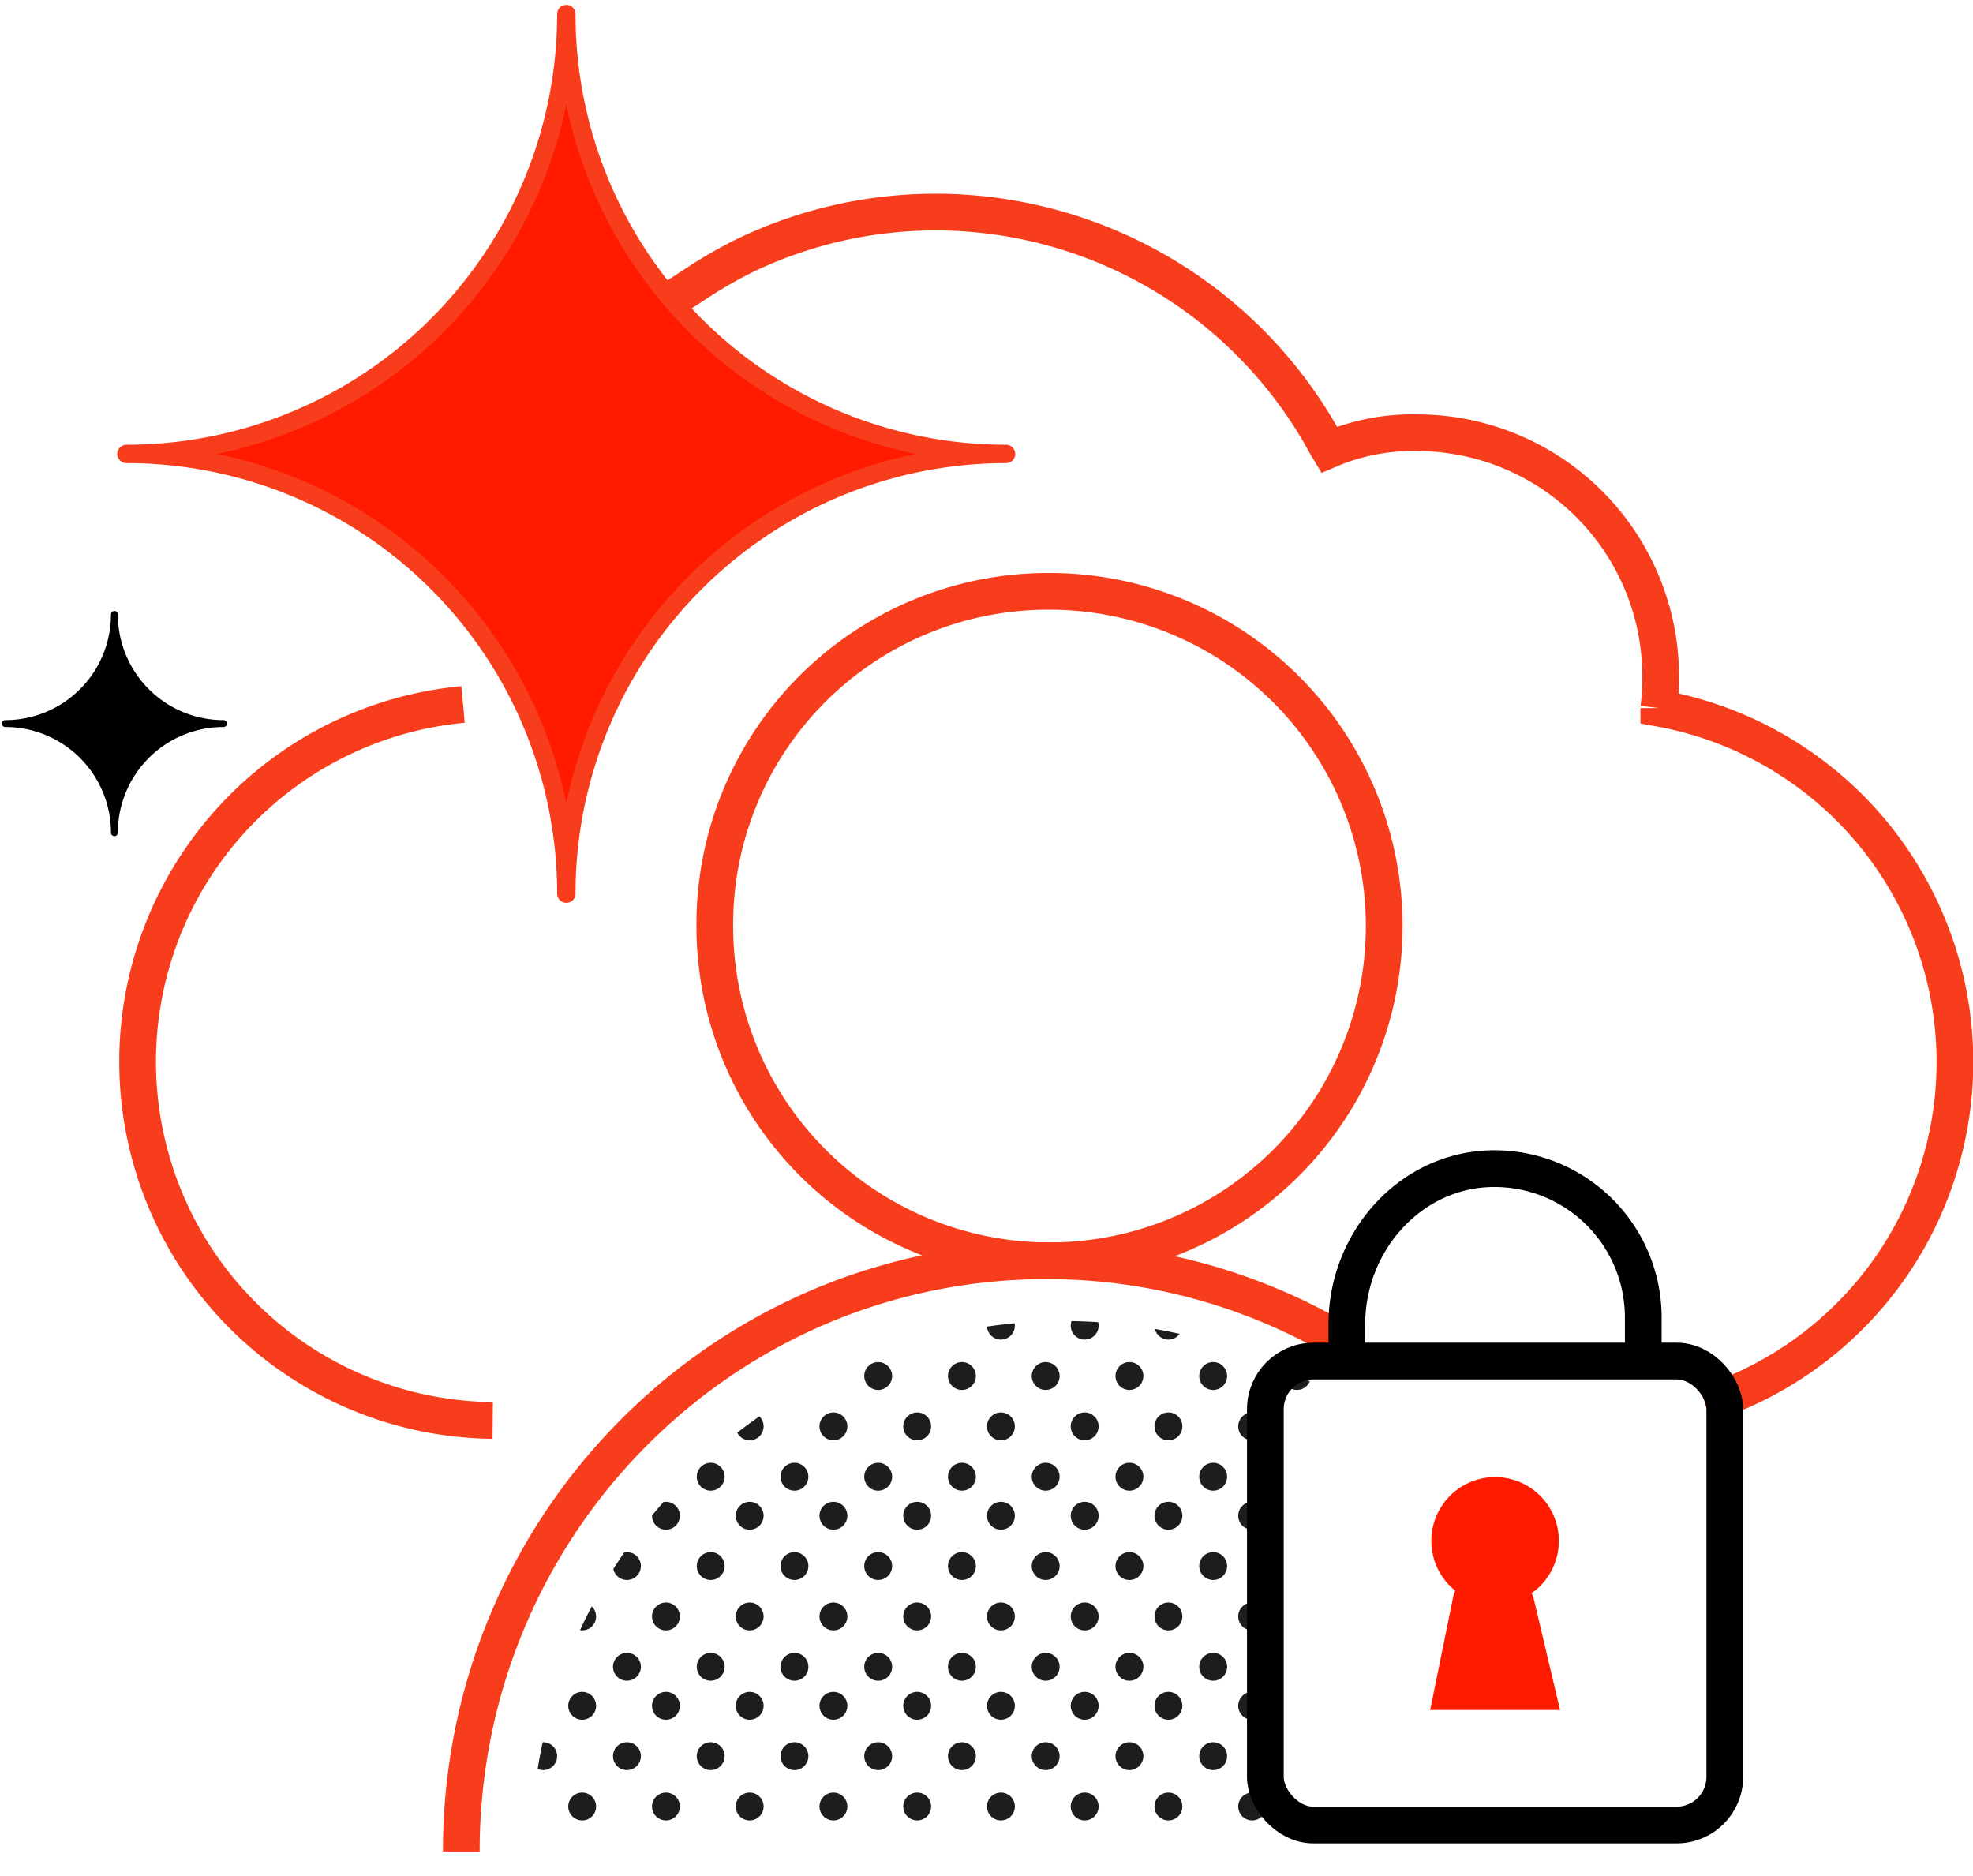 <svg xmlns="http://www.w3.org/2000/svg" xmlns:xlink="http://www.w3.org/1999/xlink" id="Groupe_175" data-name="Groupe 175" width="214.937" height="204.402" viewBox="0 0 214.937 204.402"><defs><clipPath id="clip-path"><rect id="Rectangle_126" data-name="Rectangle 126" width="214.937" height="204.402" fill="none"></rect></clipPath><clipPath id="clip-path-2"><path id="Trac&#xE9;_1631" data-name="Trac&#xE9; 1631" d="M37.823,151.989H153.88a58.029,58.029,0,0,0-116.057,0" transform="translate(-37.823 -93.961)" fill="none"></path></clipPath></defs><g id="Groupe_170" data-name="Groupe 170"><g id="Groupe_169" data-name="Groupe 169" clip-path="url(#clip-path)"><path id="Trac&#xE9;_1500" data-name="Trac&#xE9; 1500" d="M45.259,50.191a39.083,39.083,0,0,0,3.231,77.995" transform="translate(5.186 26.55)" fill="none" stroke="#f83d1d" stroke-width="4"></path><path id="Trac&#xE9;_1638" data-name="Trac&#xE9; 1638" d="M36.108,0A36.463,36.463,0,1,1,0,36.462,36.286,36.286,0,0,1,36.108,0Z" transform="translate(77.869 64.42)" fill="none" stroke="#f83d1d" stroke-width="4"></path><path id="Trac&#xE9;_1501" data-name="Trac&#xE9; 1501" d="M32.867,154.173c0-35.538,28.531-64.347,63.723-64.347a62.969,62.969,0,0,1,32.4,8.926" transform="translate(17.386 47.516)" fill="none" stroke="#f83d1d" stroke-width="4"></path><path id="Trac&#xE9;_1502" data-name="Trac&#xE9; 1502" d="M160.451,144.985a39.163,39.163,0,0,0-5.073-75.835l0-.014a27.281,27.281,0,0,0,.2-3.3,26.561,26.561,0,0,0-26.432-26.69A23.142,23.142,0,0,0,119.455,41l-.315-.524a48.415,48.415,0,0,0-42.5-25.367,47.911,47.911,0,0,0-20.467,4.562,48.83,48.83,0,0,0-5.827,3.333l-2.452,1.6" transform="translate(25.334 7.994)" fill="none" stroke="#f83d1d" stroke-width="4"></path></g></g><g id="Groupe_172" data-name="Groupe 172" transform="translate(57.831 143.665)"><g id="Groupe_171" data-name="Groupe 171" clip-path="url(#clip-path-2)"><path id="Trac&#xE9;_1503" data-name="Trac&#xE9; 1503" d="M115.124,94.973a1.517,1.517,0,1,1-1.517-1.517,1.516,1.516,0,0,1,1.517,1.517" transform="translate(1.464 -94.228)" fill="#1d1d1b"></path><path id="Trac&#xE9;_1504" data-name="Trac&#xE9; 1504" d="M115.124,102.149a1.517,1.517,0,1,1-1.517-1.517,1.516,1.516,0,0,1,1.517,1.517" transform="translate(1.464 -90.432)" fill="#1d1d1b"></path><path id="Trac&#xE9;_1505" data-name="Trac&#xE9; 1505" d="M109.158,94.973a1.517,1.517,0,1,1-1.517-1.517,1.516,1.516,0,0,1,1.517,1.517" transform="translate(-1.693 -94.228)" fill="#1d1d1b"></path><path id="Trac&#xE9;_1506" data-name="Trac&#xE9; 1506" d="M109.158,102.149a1.517,1.517,0,1,1-1.517-1.517,1.517,1.517,0,0,1,1.517,1.517" transform="translate(-1.693 -90.432)" fill="#1d1d1b"></path><path id="Trac&#xE9;_1507" data-name="Trac&#xE9; 1507" d="M112.347,98.561a1.517,1.517,0,1,1-1.517-1.517,1.516,1.516,0,0,1,1.517,1.517" transform="translate(-0.006 -92.33)" fill="#1d1d1b"></path><path id="Trac&#xE9;_1508" data-name="Trac&#xE9; 1508" d="M112.347,105.737a1.517,1.517,0,1,1-1.517-1.517,1.516,1.516,0,0,1,1.517,1.517" transform="translate(-0.006 -88.534)" fill="#1d1d1b"></path><path id="Trac&#xE9;_1509" data-name="Trac&#xE9; 1509" d="M106.381,98.561a1.517,1.517,0,1,1-1.517-1.517,1.516,1.516,0,0,1,1.517,1.517" transform="translate(-3.162 -92.33)" fill="#1d1d1b"></path><path id="Trac&#xE9;_1510" data-name="Trac&#xE9; 1510" d="M106.381,105.737a1.517,1.517,0,1,1-1.517-1.517,1.516,1.516,0,0,1,1.517,1.517" transform="translate(-3.162 -88.534)" fill="#1d1d1b"></path><path id="Trac&#xE9;_1511" data-name="Trac&#xE9; 1511" d="M115.124,108.515A1.517,1.517,0,1,1,113.608,107a1.516,1.516,0,0,1,1.517,1.517" transform="translate(1.464 -87.065)" fill="#1d1d1b"></path><path id="Trac&#xE9;_1512" data-name="Trac&#xE9; 1512" d="M115.124,115.691a1.517,1.517,0,1,1-1.517-1.517,1.516,1.516,0,0,1,1.517,1.517" transform="translate(1.464 -83.269)" fill="#1d1d1b"></path><path id="Trac&#xE9;_1513" data-name="Trac&#xE9; 1513" d="M109.158,108.515A1.517,1.517,0,1,1,107.641,107a1.516,1.516,0,0,1,1.517,1.517" transform="translate(-1.693 -87.065)" fill="#1d1d1b"></path><path id="Trac&#xE9;_1514" data-name="Trac&#xE9; 1514" d="M112.347,112.1a1.517,1.517,0,1,1-1.517-1.517,1.517,1.517,0,0,1,1.517,1.517" transform="translate(-0.006 -85.167)" fill="#1d1d1b"></path><path id="Trac&#xE9;_1515" data-name="Trac&#xE9; 1515" d="M103.19,94.973a1.517,1.517,0,1,1-1.517-1.517,1.516,1.516,0,0,1,1.517,1.517" transform="translate(-4.849 -94.228)" fill="#1d1d1b"></path><path id="Trac&#xE9;_1516" data-name="Trac&#xE9; 1516" d="M103.19,102.149a1.517,1.517,0,1,1-1.517-1.517,1.517,1.517,0,0,1,1.517,1.517" transform="translate(-4.849 -90.432)" fill="#1d1d1b"></path><path id="Trac&#xE9;_1517" data-name="Trac&#xE9; 1517" d="M97.224,94.973a1.517,1.517,0,1,1-1.517-1.517,1.516,1.516,0,0,1,1.517,1.517" transform="translate(-8.006 -94.228)" fill="#1d1d1b"></path><path id="Trac&#xE9;_1518" data-name="Trac&#xE9; 1518" d="M100.414,98.561A1.517,1.517,0,1,1,98.9,97.044a1.516,1.516,0,0,1,1.517,1.517" transform="translate(-6.318 -92.33)" fill="#1d1d1b"></path><path id="Trac&#xE9;_1519" data-name="Trac&#xE9; 1519" d="M94.447,98.561a1.517,1.517,0,1,1-1.517-1.517,1.516,1.516,0,0,1,1.517,1.517" transform="translate(-9.475 -92.33)" fill="#1d1d1b"></path><path id="Trac&#xE9;_1520" data-name="Trac&#xE9; 1520" d="M91.257,94.973a1.517,1.517,0,1,1-1.517-1.517,1.516,1.516,0,0,1,1.517,1.517" transform="translate(-11.162 -94.228)" fill="#1d1d1b"></path><path id="Trac&#xE9;_1521" data-name="Trac&#xE9; 1521" d="M91.257,102.149a1.517,1.517,0,1,1-1.517-1.517,1.517,1.517,0,0,1,1.517,1.517" transform="translate(-11.162 -90.432)" fill="#1d1d1b"></path><path id="Trac&#xE9;_1522" data-name="Trac&#xE9; 1522" d="M85.29,94.973a1.517,1.517,0,1,1-1.518-1.517,1.517,1.517,0,0,1,1.518,1.517" transform="translate(-14.318 -94.228)" fill="#1d1d1b"></path><path id="Trac&#xE9;_1523" data-name="Trac&#xE9; 1523" d="M85.29,102.149a1.517,1.517,0,1,1-1.518-1.517,1.517,1.517,0,0,1,1.518,1.517" transform="translate(-14.318 -90.432)" fill="#1d1d1b"></path><path id="Trac&#xE9;_1524" data-name="Trac&#xE9; 1524" d="M88.479,98.561a1.517,1.517,0,1,1-1.517-1.517,1.516,1.516,0,0,1,1.517,1.517" transform="translate(-12.631 -92.33)" fill="#1d1d1b"></path><path id="Trac&#xE9;_1525" data-name="Trac&#xE9; 1525" d="M88.479,105.737a1.517,1.517,0,1,1-1.517-1.517,1.516,1.516,0,0,1,1.517,1.517" transform="translate(-12.631 -88.534)" fill="#1d1d1b"></path><path id="Trac&#xE9;_1526" data-name="Trac&#xE9; 1526" d="M82.512,98.561A1.517,1.517,0,1,1,81,97.044a1.516,1.516,0,0,1,1.517,1.517" transform="translate(-15.788 -92.33)" fill="#1d1d1b"></path><path id="Trac&#xE9;_1527" data-name="Trac&#xE9; 1527" d="M82.512,105.737A1.517,1.517,0,1,1,81,104.22a1.516,1.516,0,0,1,1.517,1.517" transform="translate(-15.788 -88.534)" fill="#1d1d1b"></path><path id="Trac&#xE9;_1528" data-name="Trac&#xE9; 1528" d="M91.257,108.515A1.517,1.517,0,1,1,89.74,107a1.516,1.516,0,0,1,1.517,1.517" transform="translate(-11.162 -87.065)" fill="#1d1d1b"></path><path id="Trac&#xE9;_1529" data-name="Trac&#xE9; 1529" d="M91.257,115.691a1.517,1.517,0,1,1-1.517-1.517,1.517,1.517,0,0,1,1.517,1.517" transform="translate(-11.162 -83.269)" fill="#1d1d1b"></path><path id="Trac&#xE9;_1530" data-name="Trac&#xE9; 1530" d="M85.29,108.515A1.517,1.517,0,1,1,83.772,107a1.517,1.517,0,0,1,1.518,1.517" transform="translate(-14.318 -87.065)" fill="#1d1d1b"></path><path id="Trac&#xE9;_1531" data-name="Trac&#xE9; 1531" d="M85.29,115.691a1.517,1.517,0,1,1-1.518-1.517,1.517,1.517,0,0,1,1.518,1.517" transform="translate(-14.318 -83.269)" fill="#1d1d1b"></path><path id="Trac&#xE9;_1532" data-name="Trac&#xE9; 1532" d="M88.479,112.1a1.517,1.517,0,1,1-1.517-1.517,1.516,1.516,0,0,1,1.517,1.517" transform="translate(-12.631 -85.167)" fill="#1d1d1b"></path><path id="Trac&#xE9;_1533" data-name="Trac&#xE9; 1533" d="M88.479,119.279a1.517,1.517,0,1,1-1.517-1.517,1.516,1.516,0,0,1,1.517,1.517" transform="translate(-12.631 -81.371)" fill="#1d1d1b"></path><path id="Trac&#xE9;_1534" data-name="Trac&#xE9; 1534" d="M82.512,112.1A1.517,1.517,0,1,1,81,110.586a1.516,1.516,0,0,1,1.517,1.517" transform="translate(-15.788 -85.167)" fill="#1d1d1b"></path><path id="Trac&#xE9;_1535" data-name="Trac&#xE9; 1535" d="M82.512,119.279A1.517,1.517,0,1,1,81,117.762a1.516,1.516,0,0,1,1.517,1.517" transform="translate(-15.788 -81.371)" fill="#1d1d1b"></path><path id="Trac&#xE9;_1536" data-name="Trac&#xE9; 1536" d="M91.257,122.057a1.517,1.517,0,1,1-1.517-1.517,1.517,1.517,0,0,1,1.517,1.517" transform="translate(-11.162 -79.901)" fill="#1d1d1b"></path><path id="Trac&#xE9;_1537" data-name="Trac&#xE9; 1537" d="M91.257,129.233a1.517,1.517,0,1,1-1.517-1.517,1.516,1.516,0,0,1,1.517,1.517" transform="translate(-11.162 -76.105)" fill="#1d1d1b"></path><path id="Trac&#xE9;_1538" data-name="Trac&#xE9; 1538" d="M85.29,122.057a1.517,1.517,0,1,1-1.518-1.517,1.517,1.517,0,0,1,1.518,1.517" transform="translate(-14.318 -79.901)" fill="#1d1d1b"></path><path id="Trac&#xE9;_1539" data-name="Trac&#xE9; 1539" d="M85.29,129.233a1.517,1.517,0,1,1-1.518-1.517,1.517,1.517,0,0,1,1.518,1.517" transform="translate(-14.318 -76.105)" fill="#1d1d1b"></path><path id="Trac&#xE9;_1540" data-name="Trac&#xE9; 1540" d="M88.479,125.645a1.517,1.517,0,1,1-1.517-1.517,1.516,1.516,0,0,1,1.517,1.517" transform="translate(-12.631 -78.003)" fill="#1d1d1b"></path><path id="Trac&#xE9;_1541" data-name="Trac&#xE9; 1541" d="M82.512,125.645A1.517,1.517,0,1,1,81,124.128a1.516,1.516,0,0,1,1.517,1.517" transform="translate(-15.788 -78.003)" fill="#1d1d1b"></path><path id="Trac&#xE9;_1542" data-name="Trac&#xE9; 1542" d="M79.324,94.973a1.517,1.517,0,1,1-1.517-1.517,1.516,1.516,0,0,1,1.517,1.517" transform="translate(-17.475 -94.228)" fill="#1d1d1b"></path><path id="Trac&#xE9;_1543" data-name="Trac&#xE9; 1543" d="M79.324,102.149a1.517,1.517,0,1,1-1.517-1.517,1.517,1.517,0,0,1,1.517,1.517" transform="translate(-17.475 -90.432)" fill="#1d1d1b"></path><path id="Trac&#xE9;_1544" data-name="Trac&#xE9; 1544" d="M73.357,94.973a1.517,1.517,0,1,1-1.517-1.517,1.516,1.516,0,0,1,1.517,1.517" transform="translate(-20.631 -94.228)" fill="#1d1d1b"></path><path id="Trac&#xE9;_1545" data-name="Trac&#xE9; 1545" d="M73.357,102.149a1.517,1.517,0,1,1-1.517-1.517,1.517,1.517,0,0,1,1.517,1.517" transform="translate(-20.631 -90.432)" fill="#1d1d1b"></path><path id="Trac&#xE9;_1546" data-name="Trac&#xE9; 1546" d="M76.546,98.561a1.517,1.517,0,1,1-1.517-1.517,1.516,1.516,0,0,1,1.517,1.517" transform="translate(-18.944 -92.33)" fill="#1d1d1b"></path><path id="Trac&#xE9;_1547" data-name="Trac&#xE9; 1547" d="M76.546,105.737a1.517,1.517,0,1,1-1.517-1.517,1.516,1.516,0,0,1,1.517,1.517" transform="translate(-18.944 -88.534)" fill="#1d1d1b"></path><path id="Trac&#xE9;_1548" data-name="Trac&#xE9; 1548" d="M70.578,98.561a1.517,1.517,0,1,1-1.517-1.517,1.516,1.516,0,0,1,1.517,1.517" transform="translate(-22.101 -92.33)" fill="#1d1d1b"></path><path id="Trac&#xE9;_1549" data-name="Trac&#xE9; 1549" d="M70.578,105.737a1.517,1.517,0,1,1-1.517-1.517,1.516,1.516,0,0,1,1.517,1.517" transform="translate(-22.101 -88.534)" fill="#1d1d1b"></path><path id="Trac&#xE9;_1550" data-name="Trac&#xE9; 1550" d="M79.324,108.515A1.517,1.517,0,1,1,77.807,107a1.516,1.516,0,0,1,1.517,1.517" transform="translate(-17.475 -87.065)" fill="#1d1d1b"></path><path id="Trac&#xE9;_1551" data-name="Trac&#xE9; 1551" d="M79.324,115.691a1.517,1.517,0,1,1-1.517-1.517,1.517,1.517,0,0,1,1.517,1.517" transform="translate(-17.475 -83.269)" fill="#1d1d1b"></path><path id="Trac&#xE9;_1552" data-name="Trac&#xE9; 1552" d="M73.357,108.515A1.517,1.517,0,1,1,71.84,107a1.516,1.516,0,0,1,1.517,1.517" transform="translate(-20.631 -87.065)" fill="#1d1d1b"></path><path id="Trac&#xE9;_1553" data-name="Trac&#xE9; 1553" d="M73.357,115.691a1.517,1.517,0,1,1-1.517-1.517,1.517,1.517,0,0,1,1.517,1.517" transform="translate(-20.631 -83.269)" fill="#1d1d1b"></path><path id="Trac&#xE9;_1554" data-name="Trac&#xE9; 1554" d="M76.546,112.1a1.517,1.517,0,1,1-1.517-1.517,1.516,1.516,0,0,1,1.517,1.517" transform="translate(-18.944 -85.167)" fill="#1d1d1b"></path><path id="Trac&#xE9;_1555" data-name="Trac&#xE9; 1555" d="M76.546,119.279a1.517,1.517,0,1,1-1.517-1.517,1.517,1.517,0,0,1,1.517,1.517" transform="translate(-18.944 -81.371)" fill="#1d1d1b"></path><path id="Trac&#xE9;_1556" data-name="Trac&#xE9; 1556" d="M70.578,112.1a1.517,1.517,0,1,1-1.517-1.517,1.516,1.516,0,0,1,1.517,1.517" transform="translate(-22.101 -85.167)" fill="#1d1d1b"></path><path id="Trac&#xE9;_1557" data-name="Trac&#xE9; 1557" d="M70.578,119.279a1.517,1.517,0,1,1-1.517-1.517,1.516,1.516,0,0,1,1.517,1.517" transform="translate(-22.101 -81.371)" fill="#1d1d1b"></path><path id="Trac&#xE9;_1558" data-name="Trac&#xE9; 1558" d="M79.324,122.057a1.517,1.517,0,1,1-1.517-1.517,1.517,1.517,0,0,1,1.517,1.517" transform="translate(-17.475 -79.901)" fill="#1d1d1b"></path><path id="Trac&#xE9;_1559" data-name="Trac&#xE9; 1559" d="M79.324,129.233a1.517,1.517,0,1,1-1.517-1.517,1.516,1.516,0,0,1,1.517,1.517" transform="translate(-17.475 -76.105)" fill="#1d1d1b"></path><path id="Trac&#xE9;_1560" data-name="Trac&#xE9; 1560" d="M73.357,122.057a1.517,1.517,0,1,1-1.517-1.517,1.517,1.517,0,0,1,1.517,1.517" transform="translate(-20.631 -79.901)" fill="#1d1d1b"></path><path id="Trac&#xE9;_1561" data-name="Trac&#xE9; 1561" d="M73.357,129.233a1.517,1.517,0,1,1-1.517-1.517,1.516,1.516,0,0,1,1.517,1.517" transform="translate(-20.631 -76.105)" fill="#1d1d1b"></path><path id="Trac&#xE9;_1562" data-name="Trac&#xE9; 1562" d="M76.546,125.645a1.517,1.517,0,1,1-1.517-1.517,1.516,1.516,0,0,1,1.517,1.517" transform="translate(-18.944 -78.003)" fill="#1d1d1b"></path><path id="Trac&#xE9;_1563" data-name="Trac&#xE9; 1563" d="M70.578,125.645a1.517,1.517,0,1,1-1.517-1.517,1.516,1.516,0,0,1,1.517,1.517" transform="translate(-22.101 -78.003)" fill="#1d1d1b"></path><path id="Trac&#xE9;_1564" data-name="Trac&#xE9; 1564" d="M67.39,94.973a1.517,1.517,0,1,1-1.517-1.517,1.516,1.516,0,0,1,1.517,1.517" transform="translate(-23.787 -94.228)" fill="#1d1d1b"></path><path id="Trac&#xE9;_1565" data-name="Trac&#xE9; 1565" d="M67.39,102.149a1.517,1.517,0,1,1-1.517-1.517,1.516,1.516,0,0,1,1.517,1.517" transform="translate(-23.787 -90.432)" fill="#1d1d1b"></path><path id="Trac&#xE9;_1566" data-name="Trac&#xE9; 1566" d="M61.423,94.973a1.517,1.517,0,1,1-1.517-1.517,1.516,1.516,0,0,1,1.517,1.517" transform="translate(-26.944 -94.228)" fill="#1d1d1b"></path><path id="Trac&#xE9;_1567" data-name="Trac&#xE9; 1567" d="M61.423,102.149a1.517,1.517,0,1,1-1.517-1.517,1.517,1.517,0,0,1,1.517,1.517" transform="translate(-26.944 -90.432)" fill="#1d1d1b"></path><path id="Trac&#xE9;_1568" data-name="Trac&#xE9; 1568" d="M64.613,98.561a1.518,1.518,0,1,1-1.518-1.517,1.518,1.518,0,0,1,1.518,1.517" transform="translate(-25.257 -92.33)" fill="#1d1d1b"></path><path id="Trac&#xE9;_1569" data-name="Trac&#xE9; 1569" d="M64.613,105.737a1.518,1.518,0,1,1-1.518-1.517,1.518,1.518,0,0,1,1.518,1.517" transform="translate(-25.257 -88.534)" fill="#1d1d1b"></path><path id="Trac&#xE9;_1570" data-name="Trac&#xE9; 1570" d="M58.646,98.561a1.517,1.517,0,1,1-1.517-1.517,1.516,1.516,0,0,1,1.517,1.517" transform="translate(-28.413 -92.33)" fill="#1d1d1b"></path><path id="Trac&#xE9;_1571" data-name="Trac&#xE9; 1571" d="M58.646,105.737a1.517,1.517,0,1,1-1.517-1.517,1.516,1.516,0,0,1,1.517,1.517" transform="translate(-28.413 -88.534)" fill="#1d1d1b"></path><path id="Trac&#xE9;_1572" data-name="Trac&#xE9; 1572" d="M67.39,108.515A1.517,1.517,0,1,1,65.873,107a1.516,1.516,0,0,1,1.517,1.517" transform="translate(-23.787 -87.065)" fill="#1d1d1b"></path><path id="Trac&#xE9;_1573" data-name="Trac&#xE9; 1573" d="M67.39,115.691a1.517,1.517,0,1,1-1.517-1.517,1.516,1.516,0,0,1,1.517,1.517" transform="translate(-23.787 -83.269)" fill="#1d1d1b"></path><path id="Trac&#xE9;_1574" data-name="Trac&#xE9; 1574" d="M61.423,108.515A1.517,1.517,0,1,1,59.906,107a1.516,1.516,0,0,1,1.517,1.517" transform="translate(-26.944 -87.065)" fill="#1d1d1b"></path><path id="Trac&#xE9;_1575" data-name="Trac&#xE9; 1575" d="M61.423,115.691a1.517,1.517,0,1,1-1.517-1.517,1.516,1.516,0,0,1,1.517,1.517" transform="translate(-26.944 -83.269)" fill="#1d1d1b"></path><path id="Trac&#xE9;_1576" data-name="Trac&#xE9; 1576" d="M64.613,112.1a1.518,1.518,0,1,1-1.518-1.517,1.518,1.518,0,0,1,1.518,1.517" transform="translate(-25.257 -85.167)" fill="#1d1d1b"></path><path id="Trac&#xE9;_1577" data-name="Trac&#xE9; 1577" d="M64.613,119.279a1.518,1.518,0,1,1-1.518-1.517,1.518,1.518,0,0,1,1.518,1.517" transform="translate(-25.257 -81.371)" fill="#1d1d1b"></path><path id="Trac&#xE9;_1578" data-name="Trac&#xE9; 1578" d="M58.646,112.1a1.517,1.517,0,1,1-1.517-1.517,1.516,1.516,0,0,1,1.517,1.517" transform="translate(-28.413 -85.167)" fill="#1d1d1b"></path><path id="Trac&#xE9;_1579" data-name="Trac&#xE9; 1579" d="M58.646,119.279a1.517,1.517,0,1,1-1.517-1.517,1.517,1.517,0,0,1,1.517,1.517" transform="translate(-28.413 -81.371)" fill="#1d1d1b"></path><path id="Trac&#xE9;_1580" data-name="Trac&#xE9; 1580" d="M67.39,122.057a1.517,1.517,0,1,1-1.517-1.517,1.516,1.516,0,0,1,1.517,1.517" transform="translate(-23.787 -79.901)" fill="#1d1d1b"></path><path id="Trac&#xE9;_1581" data-name="Trac&#xE9; 1581" d="M67.39,129.233a1.517,1.517,0,1,1-1.517-1.517,1.516,1.516,0,0,1,1.517,1.517" transform="translate(-23.787 -76.105)" fill="#1d1d1b"></path><path id="Trac&#xE9;_1582" data-name="Trac&#xE9; 1582" d="M61.423,122.057a1.517,1.517,0,1,1-1.517-1.517,1.517,1.517,0,0,1,1.517,1.517" transform="translate(-26.944 -79.901)" fill="#1d1d1b"></path><path id="Trac&#xE9;_1583" data-name="Trac&#xE9; 1583" d="M61.423,129.233a1.517,1.517,0,1,1-1.517-1.517,1.516,1.516,0,0,1,1.517,1.517" transform="translate(-26.944 -76.105)" fill="#1d1d1b"></path><path id="Trac&#xE9;_1584" data-name="Trac&#xE9; 1584" d="M64.613,125.645a1.518,1.518,0,1,1-1.518-1.517,1.518,1.518,0,0,1,1.518,1.517" transform="translate(-25.257 -78.003)" fill="#1d1d1b"></path><path id="Trac&#xE9;_1585" data-name="Trac&#xE9; 1585" d="M58.646,125.645a1.517,1.517,0,1,1-1.517-1.517,1.516,1.516,0,0,1,1.517,1.517" transform="translate(-28.413 -78.003)" fill="#1d1d1b"></path><path id="Trac&#xE9;_1586" data-name="Trac&#xE9; 1586" d="M55.455,94.973a1.517,1.517,0,1,1-1.517-1.517,1.516,1.516,0,0,1,1.517,1.517" transform="translate(-30.1 -94.228)" fill="#1d1d1b"></path><path id="Trac&#xE9;_1587" data-name="Trac&#xE9; 1587" d="M55.455,102.149a1.517,1.517,0,1,1-1.517-1.517,1.516,1.516,0,0,1,1.517,1.517" transform="translate(-30.1 -90.432)" fill="#1d1d1b"></path><path id="Trac&#xE9;_1588" data-name="Trac&#xE9; 1588" d="M49.489,94.973a1.517,1.517,0,1,1-1.517-1.517,1.516,1.516,0,0,1,1.517,1.517" transform="translate(-33.257 -94.228)" fill="#1d1d1b"></path><path id="Trac&#xE9;_1589" data-name="Trac&#xE9; 1589" d="M49.489,102.149a1.517,1.517,0,1,1-1.517-1.517,1.517,1.517,0,0,1,1.517,1.517" transform="translate(-33.257 -90.432)" fill="#1d1d1b"></path><path id="Trac&#xE9;_1590" data-name="Trac&#xE9; 1590" d="M52.679,98.561a1.517,1.517,0,1,1-1.517-1.517,1.516,1.516,0,0,1,1.517,1.517" transform="translate(-31.569 -92.33)" fill="#1d1d1b"></path><path id="Trac&#xE9;_1591" data-name="Trac&#xE9; 1591" d="M52.679,105.737a1.517,1.517,0,1,1-1.517-1.517,1.516,1.516,0,0,1,1.517,1.517" transform="translate(-31.569 -88.534)" fill="#1d1d1b"></path><path id="Trac&#xE9;_1592" data-name="Trac&#xE9; 1592" d="M46.711,98.561a1.517,1.517,0,1,1-1.517-1.517,1.516,1.516,0,0,1,1.517,1.517" transform="translate(-34.726 -92.33)" fill="#1d1d1b"></path><path id="Trac&#xE9;_1593" data-name="Trac&#xE9; 1593" d="M46.711,105.737a1.517,1.517,0,1,1-1.517-1.517,1.516,1.516,0,0,1,1.517,1.517" transform="translate(-34.726 -88.534)" fill="#1d1d1b"></path><path id="Trac&#xE9;_1594" data-name="Trac&#xE9; 1594" d="M55.455,108.515A1.517,1.517,0,1,1,53.939,107a1.516,1.516,0,0,1,1.517,1.517" transform="translate(-30.1 -87.065)" fill="#1d1d1b"></path><path id="Trac&#xE9;_1595" data-name="Trac&#xE9; 1595" d="M55.455,115.691a1.517,1.517,0,1,1-1.517-1.517,1.516,1.516,0,0,1,1.517,1.517" transform="translate(-30.1 -83.269)" fill="#1d1d1b"></path><path id="Trac&#xE9;_1596" data-name="Trac&#xE9; 1596" d="M49.489,108.515A1.517,1.517,0,1,1,47.972,107a1.516,1.516,0,0,1,1.517,1.517" transform="translate(-33.257 -87.065)" fill="#1d1d1b"></path><path id="Trac&#xE9;_1597" data-name="Trac&#xE9; 1597" d="M49.489,115.691a1.517,1.517,0,1,1-1.517-1.517,1.517,1.517,0,0,1,1.517,1.517" transform="translate(-33.257 -83.269)" fill="#1d1d1b"></path><path id="Trac&#xE9;_1598" data-name="Trac&#xE9; 1598" d="M52.679,112.1a1.517,1.517,0,1,1-1.517-1.517,1.516,1.516,0,0,1,1.517,1.517" transform="translate(-31.569 -85.167)" fill="#1d1d1b"></path><path id="Trac&#xE9;_1599" data-name="Trac&#xE9; 1599" d="M52.679,119.279a1.517,1.517,0,1,1-1.517-1.517,1.516,1.516,0,0,1,1.517,1.517" transform="translate(-31.569 -81.371)" fill="#1d1d1b"></path><path id="Trac&#xE9;_1600" data-name="Trac&#xE9; 1600" d="M46.711,112.1a1.517,1.517,0,1,1-1.517-1.517,1.516,1.516,0,0,1,1.517,1.517" transform="translate(-34.726 -85.167)" fill="#1d1d1b"></path><path id="Trac&#xE9;_1601" data-name="Trac&#xE9; 1601" d="M46.711,119.279a1.517,1.517,0,1,1-1.517-1.517,1.516,1.516,0,0,1,1.517,1.517" transform="translate(-34.726 -81.371)" fill="#1d1d1b"></path><path id="Trac&#xE9;_1602" data-name="Trac&#xE9; 1602" d="M55.455,122.057a1.517,1.517,0,1,1-1.517-1.517,1.516,1.516,0,0,1,1.517,1.517" transform="translate(-30.1 -79.901)" fill="#1d1d1b"></path><path id="Trac&#xE9;_1603" data-name="Trac&#xE9; 1603" d="M55.455,129.233a1.517,1.517,0,1,1-1.517-1.517,1.516,1.516,0,0,1,1.517,1.517" transform="translate(-30.1 -76.105)" fill="#1d1d1b"></path><path id="Trac&#xE9;_1604" data-name="Trac&#xE9; 1604" d="M49.489,122.057a1.517,1.517,0,1,1-1.517-1.517,1.517,1.517,0,0,1,1.517,1.517" transform="translate(-33.257 -79.901)" fill="#1d1d1b"></path><path id="Trac&#xE9;_1605" data-name="Trac&#xE9; 1605" d="M49.489,129.233a1.517,1.517,0,1,1-1.517-1.517,1.516,1.516,0,0,1,1.517,1.517" transform="translate(-33.257 -76.105)" fill="#1d1d1b"></path><path id="Trac&#xE9;_1606" data-name="Trac&#xE9; 1606" d="M52.679,125.645a1.517,1.517,0,1,1-1.517-1.517,1.516,1.516,0,0,1,1.517,1.517" transform="translate(-31.569 -78.003)" fill="#1d1d1b"></path><path id="Trac&#xE9;_1607" data-name="Trac&#xE9; 1607" d="M46.711,125.645a1.517,1.517,0,1,1-1.517-1.517,1.516,1.516,0,0,1,1.517,1.517" transform="translate(-34.726 -78.003)" fill="#1d1d1b"></path><path id="Trac&#xE9;_1608" data-name="Trac&#xE9; 1608" d="M43.522,94.973A1.517,1.517,0,1,1,42,93.456a1.516,1.516,0,0,1,1.517,1.517" transform="translate(-36.413 -94.228)" fill="#1d1d1b"></path><path id="Trac&#xE9;_1609" data-name="Trac&#xE9; 1609" d="M43.522,102.149A1.517,1.517,0,1,1,42,100.632a1.517,1.517,0,0,1,1.517,1.517" transform="translate(-36.413 -90.432)" fill="#1d1d1b"></path><path id="Trac&#xE9;_1610" data-name="Trac&#xE9; 1610" d="M37.556,94.973a1.517,1.517,0,1,1-1.517-1.517,1.516,1.516,0,0,1,1.517,1.517" transform="translate(-39.569 -94.228)" fill="#1d1d1b"></path><path id="Trac&#xE9;_1611" data-name="Trac&#xE9; 1611" d="M37.556,102.149a1.517,1.517,0,1,1-1.517-1.517,1.517,1.517,0,0,1,1.517,1.517" transform="translate(-39.569 -90.432)" fill="#1d1d1b"></path><path id="Trac&#xE9;_1612" data-name="Trac&#xE9; 1612" d="M40.745,98.561a1.517,1.517,0,1,1-1.517-1.517,1.516,1.516,0,0,1,1.517,1.517" transform="translate(-37.882 -92.33)" fill="#1d1d1b"></path><path id="Trac&#xE9;_1613" data-name="Trac&#xE9; 1613" d="M40.745,105.737a1.517,1.517,0,1,1-1.517-1.517,1.516,1.516,0,0,1,1.517,1.517" transform="translate(-37.882 -88.534)" fill="#1d1d1b"></path><path id="Trac&#xE9;_1614" data-name="Trac&#xE9; 1614" d="M34.778,98.561a1.517,1.517,0,1,1-1.517-1.517,1.516,1.516,0,0,1,1.517,1.517" transform="translate(-41.039 -92.33)" fill="#1d1d1b"></path><path id="Trac&#xE9;_1615" data-name="Trac&#xE9; 1615" d="M34.778,105.737a1.517,1.517,0,1,1-1.517-1.517,1.516,1.516,0,0,1,1.517,1.517" transform="translate(-41.039 -88.534)" fill="#1d1d1b"></path><path id="Trac&#xE9;_1616" data-name="Trac&#xE9; 1616" d="M43.522,108.515A1.517,1.517,0,1,1,42,107a1.516,1.516,0,0,1,1.517,1.517" transform="translate(-36.413 -87.065)" fill="#1d1d1b"></path><path id="Trac&#xE9;_1617" data-name="Trac&#xE9; 1617" d="M43.522,115.691A1.517,1.517,0,1,1,42,114.174a1.517,1.517,0,0,1,1.517,1.517" transform="translate(-36.413 -83.269)" fill="#1d1d1b"></path><path id="Trac&#xE9;_1618" data-name="Trac&#xE9; 1618" d="M37.556,108.515A1.517,1.517,0,1,1,36.039,107a1.516,1.516,0,0,1,1.517,1.517" transform="translate(-39.569 -87.065)" fill="#1d1d1b"></path><path id="Trac&#xE9;_1619" data-name="Trac&#xE9; 1619" d="M37.556,115.691a1.517,1.517,0,1,1-1.517-1.517,1.516,1.516,0,0,1,1.517,1.517" transform="translate(-39.569 -83.269)" fill="#1d1d1b"></path><path id="Trac&#xE9;_1620" data-name="Trac&#xE9; 1620" d="M40.745,112.1a1.517,1.517,0,1,1-1.517-1.517,1.516,1.516,0,0,1,1.517,1.517" transform="translate(-37.882 -85.167)" fill="#1d1d1b"></path><path id="Trac&#xE9;_1621" data-name="Trac&#xE9; 1621" d="M40.745,119.279a1.517,1.517,0,1,1-1.517-1.517,1.516,1.516,0,0,1,1.517,1.517" transform="translate(-37.882 -81.371)" fill="#1d1d1b"></path><path id="Trac&#xE9;_1622" data-name="Trac&#xE9; 1622" d="M34.778,112.1a1.517,1.517,0,1,1-1.517-1.517,1.516,1.516,0,0,1,1.517,1.517" transform="translate(-41.039 -85.167)" fill="#1d1d1b"></path><path id="Trac&#xE9;_1623" data-name="Trac&#xE9; 1623" d="M34.778,119.279a1.517,1.517,0,1,1-1.517-1.517,1.516,1.516,0,0,1,1.517,1.517" transform="translate(-41.039 -81.371)" fill="#1d1d1b"></path><path id="Trac&#xE9;_1624" data-name="Trac&#xE9; 1624" d="M43.522,122.057A1.517,1.517,0,1,1,42,120.54a1.517,1.517,0,0,1,1.517,1.517" transform="translate(-36.413 -79.901)" fill="#1d1d1b"></path><path id="Trac&#xE9;_1625" data-name="Trac&#xE9; 1625" d="M43.522,129.233A1.517,1.517,0,1,1,42,127.716a1.516,1.516,0,0,1,1.517,1.517" transform="translate(-36.413 -76.105)" fill="#1d1d1b"></path><path id="Trac&#xE9;_1626" data-name="Trac&#xE9; 1626" d="M37.556,122.057a1.517,1.517,0,1,1-1.517-1.517,1.517,1.517,0,0,1,1.517,1.517" transform="translate(-39.569 -79.901)" fill="#1d1d1b"></path><path id="Trac&#xE9;_1627" data-name="Trac&#xE9; 1627" d="M37.556,129.233a1.517,1.517,0,1,1-1.517-1.517,1.516,1.516,0,0,1,1.517,1.517" transform="translate(-39.569 -76.105)" fill="#1d1d1b"></path><path id="Trac&#xE9;_1628" data-name="Trac&#xE9; 1628" d="M40.745,125.645a1.517,1.517,0,1,1-1.517-1.517,1.516,1.516,0,0,1,1.517,1.517" transform="translate(-37.882 -78.003)" fill="#1d1d1b"></path><path id="Trac&#xE9;_1629" data-name="Trac&#xE9; 1629" d="M34.778,125.645a1.517,1.517,0,1,1-1.517-1.517,1.516,1.516,0,0,1,1.517,1.517" transform="translate(-41.039 -78.003)" fill="#1d1d1b"></path><path id="Trac&#xE9;_1630" data-name="Trac&#xE9; 1630" d="M34.778,132.821a1.517,1.517,0,1,1-1.517-1.517,1.516,1.516,0,0,1,1.517,1.517" transform="translate(-41.039 -74.207)" fill="#1d1d1b"></path></g></g><g id="Groupe_174" data-name="Groupe 174"><g id="Groupe_173" data-name="Groupe 173" clip-path="url(#clip-path)"><rect id="Rectangle_127" data-name="Rectangle 127" width="50.051" height="50.541" rx="5.241" transform="translate(137.846 148.268)" fill="none" stroke="#000" stroke-width="4"></rect><path id="Trac&#xE9;_1632" data-name="Trac&#xE9; 1632" d="M95.962,104.225V100.2c0-8.729,6.52-16.388,15.149-16.911a16.216,16.216,0,0,1,17.144,16.275v4.662" transform="translate(50.762 44.042)" fill="none" stroke="#000" stroke-width="4"></path><path id="Trac&#xE9;_1633" data-name="Trac&#xE9; 1633" d="M112.943,117.925a6.946,6.946,0,1,0-8.318-.283l-.2.59L101.9,130.651h14.149l-2.936-12.418Z" transform="translate(53.901 55.63)" fill="#ff1a00"></path><path id="Trac&#xE9;_1634" data-name="Trac&#xE9; 1634" d="M104.832,48.921a47.9,47.9,0,0,0-47.9,47.9,47.916,47.916,0,0,0-47.921-47.9A47.92,47.92,0,0,0,56.93,1a47.9,47.9,0,0,0,47.9,47.921" transform="translate(4.766 0.529)" fill="#ff1a00"></path><path id="Trac&#xE9;_1635" data-name="Trac&#xE9; 1635" d="M104.832,48.921a47.9,47.9,0,0,0-47.9,47.9,47.916,47.916,0,0,0-47.921-47.9A47.92,47.92,0,0,0,56.93,1,47.9,47.9,0,0,0,104.832,48.921Z" transform="translate(4.766 0.529)" fill="none" stroke="#f83d1d" stroke-linecap="round" stroke-linejoin="round" stroke-width="2"></path><path id="Trac&#xE9;_1636" data-name="Trac&#xE9; 1636" d="M24.154,55.665A11.888,11.888,0,0,0,12.266,67.553,11.89,11.89,0,0,0,.375,55.665,11.89,11.89,0,0,0,12.266,43.773,11.888,11.888,0,0,0,24.154,55.665" transform="translate(0.198 23.155)"></path><path id="Trac&#xE9;_1637" data-name="Trac&#xE9; 1637" d="M24.154,55.665A11.888,11.888,0,0,0,12.266,67.553,11.89,11.89,0,0,0,.375,55.665,11.89,11.89,0,0,0,12.266,43.773,11.888,11.888,0,0,0,24.154,55.665Z" transform="translate(0.198 23.155)" fill="none" stroke="#000" stroke-linecap="round" stroke-linejoin="round" stroke-width="0.75"></path></g></g></svg>
